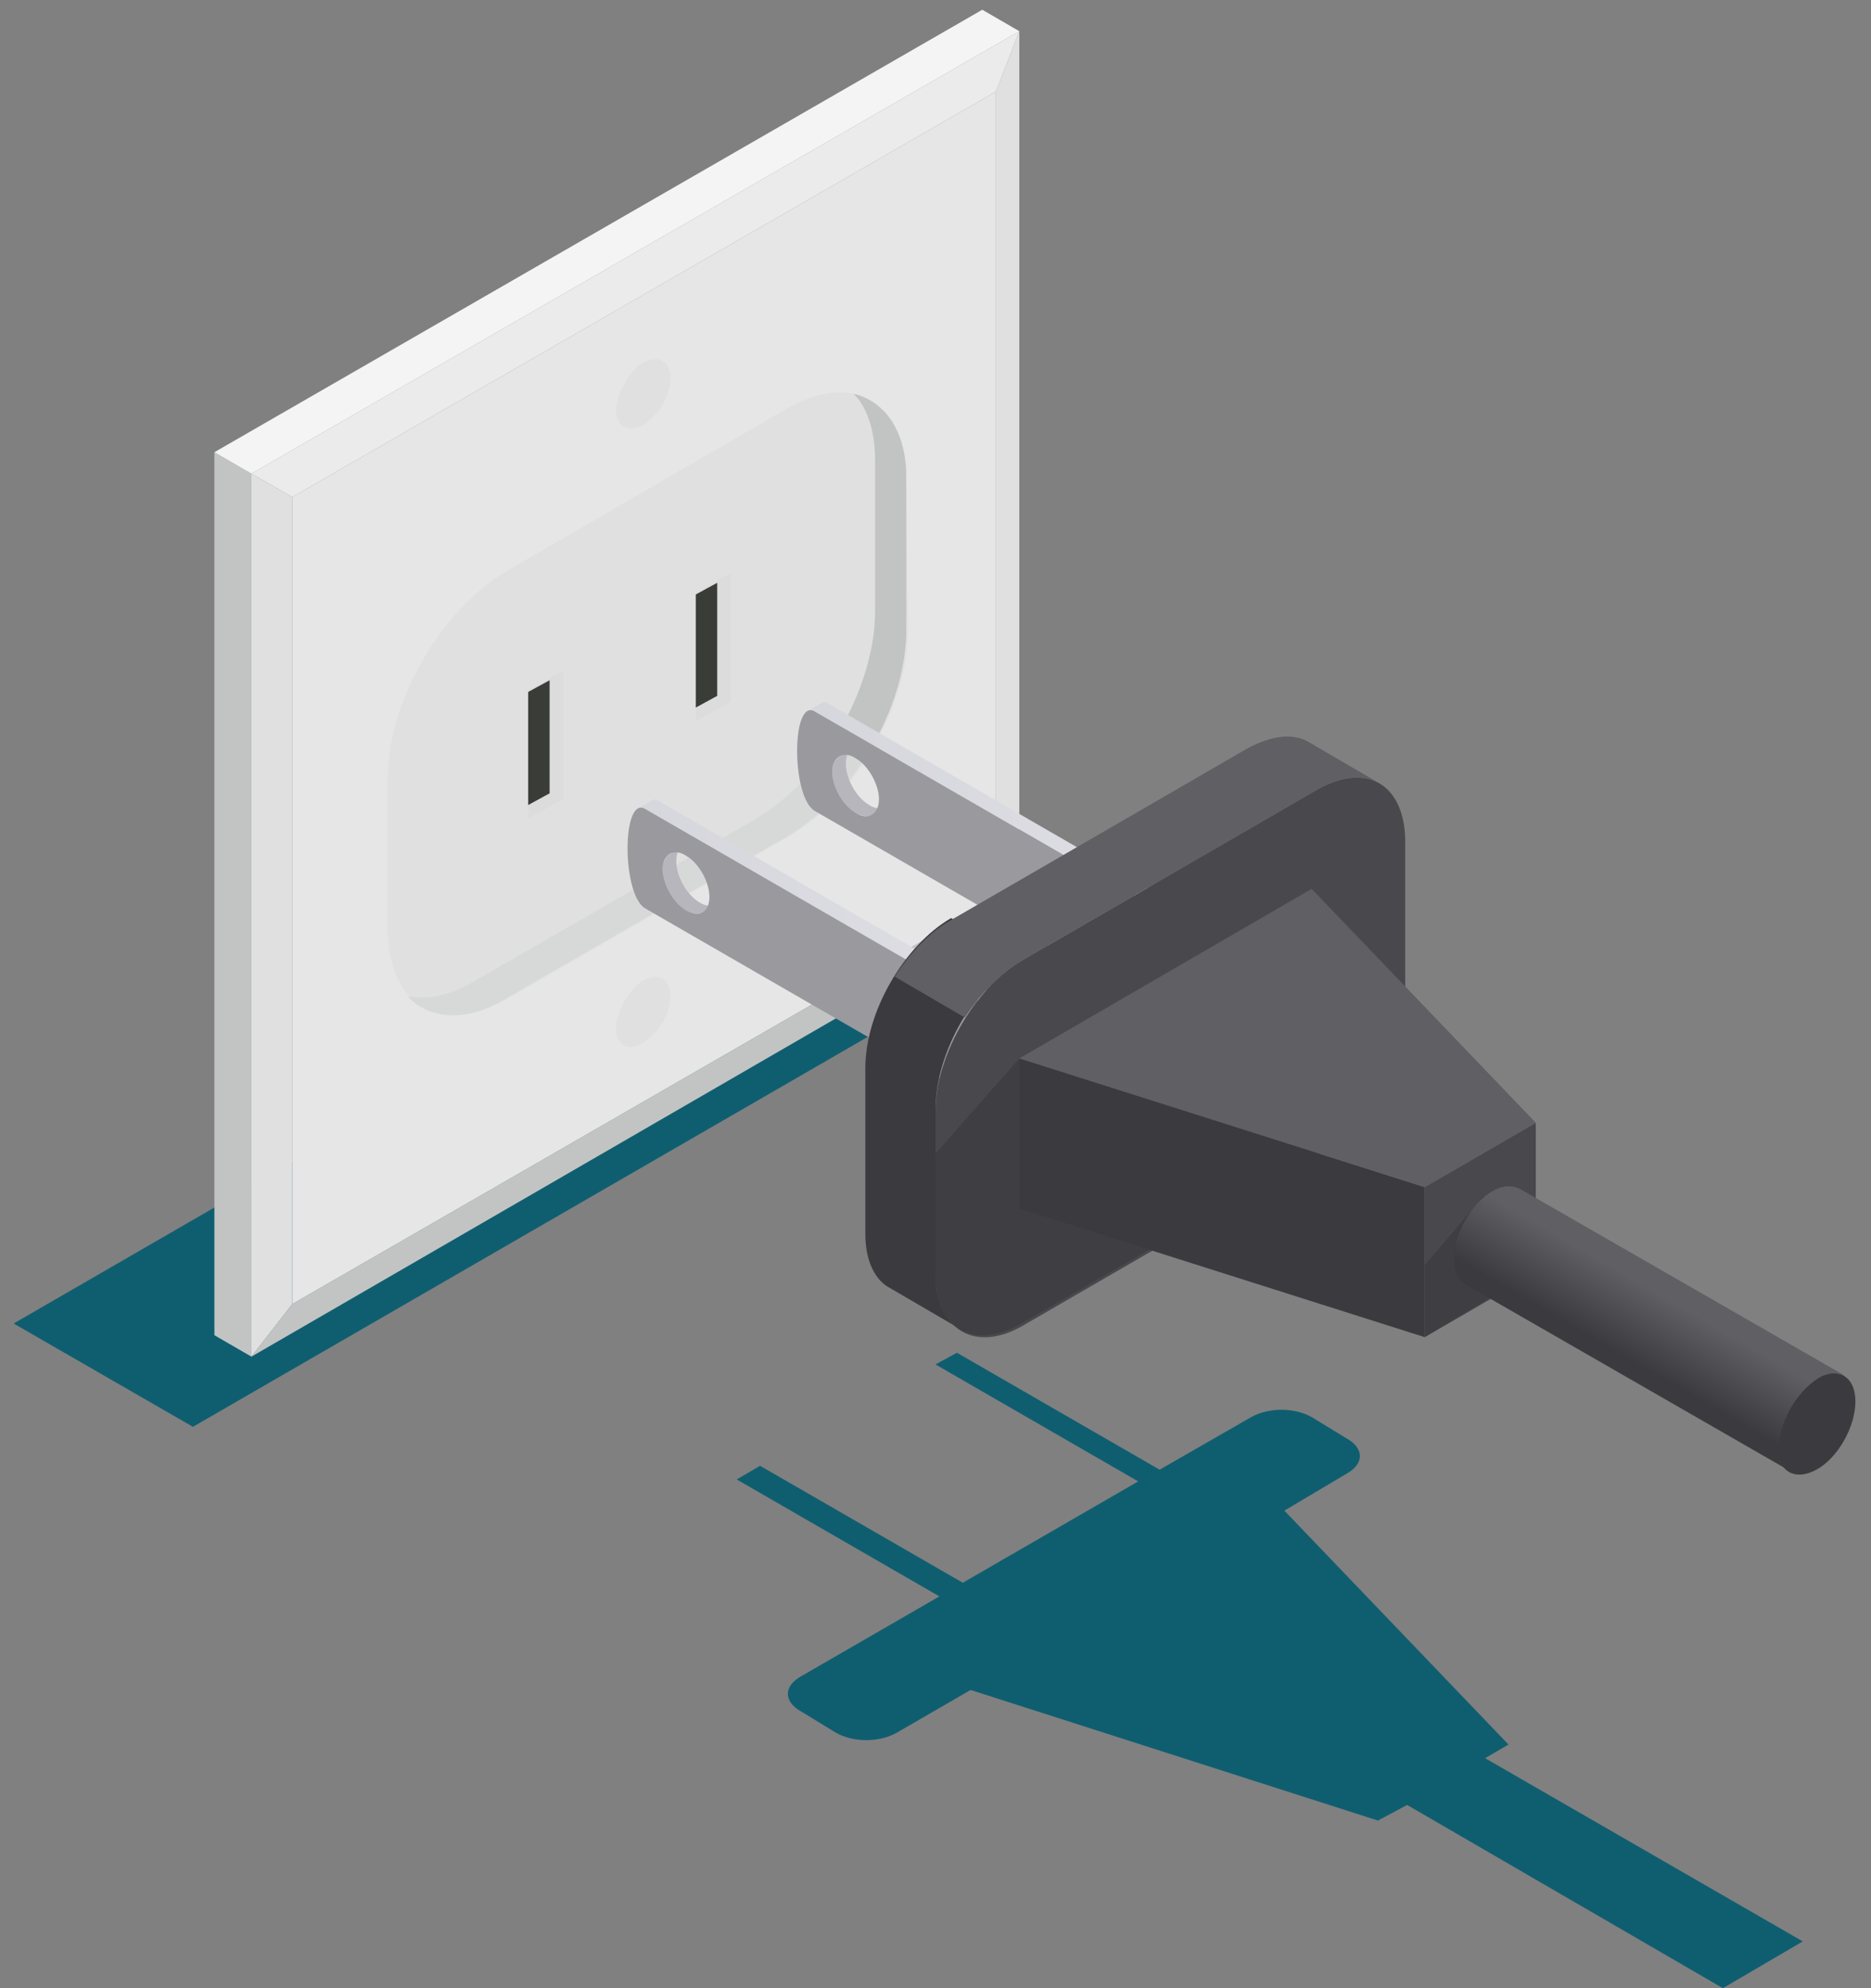 <?xml version="1.0" encoding="UTF-8"?>
<svg width="96px" height="102px" viewBox="0 0 96 102" version="1.1" xmlns="http://www.w3.org/2000/svg" xmlns:xlink="http://www.w3.org/1999/xlink">
    <rect x="0" y="0" width="96" height="102" fill="#808080" stroke="none"/>
    <!-- Generator: Sketch 54.1 (76490) - https://sketchapp.com -->
    <title>8</title>
    <desc>Created with Sketch.</desc>
    <defs>
        <linearGradient x1="13.63%" y1="50.189%" x2="86.47%" y2="50.189%" id="linearGradient-1">
            <stop stop-color="#D6D6DD" offset="0%"></stop>
            <stop stop-color="#DFDFE5" offset="100%"></stop>
        </linearGradient>
        <linearGradient x1="-0.068%" y1="50.238%" x2="100.069%" y2="50.238%" id="linearGradient-2">
            <stop stop-color="#D6D6DD" offset="0%"></stop>
            <stop stop-color="#DFDFE5" offset="100%"></stop>
        </linearGradient>
        <linearGradient x1="14.71%" y1="50.495%" x2="87.54%" y2="50.495%" id="linearGradient-3">
            <stop stop-color="#D6D6DD" offset="0%"></stop>
            <stop stop-color="#DFDFE5" offset="100%"></stop>
        </linearGradient>
        <linearGradient x1="-0.017%" y1="50.376%" x2="100.12%" y2="50.376%" id="linearGradient-4">
            <stop stop-color="#D6D6DD" offset="0%"></stop>
            <stop stop-color="#DFDFE5" offset="100%"></stop>
        </linearGradient>
        <linearGradient x1="54.845%" y1="39.815%" x2="40.686%" y2="57.676%" id="linearGradient-5">
            <stop stop-color="#5F5F64" offset="0%"></stop>
            <stop stop-color="#3B3B3F" offset="100%"></stop>
        </linearGradient>
    </defs>
    <g id="Page-1" stroke="none" stroke-width="1" fill="none" fill-rule="evenodd">
        <g id="19034-[преобразованный]" transform="translate(-3, -161)" fill-rule="nonzero">
            <g id="_x32_">
                <g id="8" transform="translate(3.7, 161)">
                    <path d="M91.8,99.6 L75.5,90.2 L76.7,89.5 L65.2,77.5 L68.4,75.6 C69.3,75.1 69.3,74.3 68.4,73.8 L66.6,72.7 C65.7,72.2 64.4,72.2 63.5,72.7 L58.8,75.4 L48.4,69.4 L47.3,70 L57.7,76 L48.7,81.2 L38.3,75.2 L37.1,75.9 L47.5,81.9 L40.4,86 C39.5,86.5 39.5,87.3 40.4,87.8 L42.2,88.9 C43.1,89.4 44.4,89.4 45.3,88.9 L49.1,86.7 L70,93.4 L71.5,92.6 L87.7,102 L91.8,99.6 Z" id="Path" fill="#0F5E70"></path>
                    <polygon id="Path" fill="#0F5E70" points="54.2 47.2 9.2 73.2 0 67.9 45 41.9"></polygon>
                    <g id="_x34__3_" transform="translate(10.3, 0)">
                        <g id="Group">
                            <g>
                                <g id="Path">
                                    <polygon fill="#C2C4C4" points="40.1 46.1 41.3 46.8 1.9 69.6 4 66.9"></polygon>
                                    <polygon fill="#E0E0E0" points="40.1 4.7 41.3 1.6 41.3 46.8 40.1 46.1"></polygon>
                                    <polygon fill="#E6E6E6" points="40.1 4.7 40.1 46.1 4 66.9 4 25.5"></polygon>
                                    <polygon fill="#EBEBEB" points="4 25.5 1.9 24.3 41.3 1.6 40.1 4.7"></polygon>
                                    <polygon fill="#C2C4C4" points="1.9 69.6 0 68.5 0 23.2 1.9 24.3"></polygon>
                                    <polygon fill="#F4F4F4" points="1.9 24.3 0 23.2 39.4 0.5 41.3 1.6"></polygon>
                                    <polygon fill="#E0E0E0" points="4 66.9 1.9 69.6 1.9 24.3 4 25.5"></polygon>
                                </g>
                                <path d="M35.5,24.5 C35.5,20.6 32.7,19 29.3,21 L15,29.3 C11.6,31.3 8.9,36 8.9,39.9 L8.9,47.7 C8.9,51.6 11.7,53.2 15.1,51.2 L29.5,42.9 C32.9,40.9 35.6,36.2 35.6,32.3 L35.5,24.5 Z" id="Path" fill="#E0E0E0"></path>
                                <path d="M35.5,24.5 C35.5,22.1 34.4,20.6 32.8,20.2 C33.5,20.9 33.9,22.1 33.9,23.6 L33.9,31.4 C33.9,35.3 31.2,40 27.8,42 L13.4,50.3 C12.1,51.1 10.9,51.3 9.9,51.1 C11,52.3 12.9,52.5 15,51.2 L29.4,42.9 C32.8,40.9 35.5,36.2 35.5,32.3 L35.5,24.5 Z" id="Path" fill="#D7D9D9"></path>
                                <path d="M33.3,39 C34.7,36.9 35.5,34.5 35.5,32.3 L35.5,24.5 C35.5,22.1 34.4,20.6 32.8,20.2 C33.5,20.9 33.9,22.1 33.9,23.6 L33.9,31.4 C33.9,33.6 33,36.1 31.7,38.1 L33.3,39 Z" id="Path" fill="#C2C4C4"></path>
                                <g transform="translate(16, 29)" id="Shape">
                                    <path d="M0.1,6.4 L1.9,5.4 L1.9,12 L0.1,13 L0.1,6.4 Z M8.7,1.4 L10.5,0.4 L10.5,7 L8.7,8 L8.7,1.4 Z" fill="#DBDBDB" opacity="0.8"></path>
                                    <path d="M1.2,11.7 L0.1,12.3 L0.1,6.5 L1.2,5.9 L1.2,11.7 Z M9.8,0.9 L8.7,1.5 L8.7,7.3 L9.8,6.7 L9.8,0.9 Z" fill="#272B25" opacity="0.9"></path>
                                </g>
                            </g>
                            <path d="M22,18.6 C22.8,18.2 23.4,18.5 23.4,19.4 C23.4,20.3 22.8,21.3 22,21.8 C21.2,22.2 20.6,21.9 20.6,21 C20.7,20.1 21.3,19 22,18.6 Z" id="Path" fill="#E0E0E0"></path>
                            <path d="M22,50.3 C22.8,49.9 23.4,50.2 23.4,51.1 C23.4,52 22.8,53 22,53.5 C21.2,54 20.6,53.6 20.6,52.7 C20.7,51.8 21.3,50.7 22,50.3 Z" id="Path" fill="#E0E0E0"></path>
                        </g>
                        <g id="Group" transform="translate(21, 36)">
                            <g>
                                <g transform="translate(8, 0)">
                                    <path d="M4.6,5.3 C3.9,4.9 3.4,3.9 3.4,3.2 C3.4,2.8 3.5,2.5 3.8,2.4 L3.1,2.8 C2.9,2.9 2.7,3.2 2.7,3.6 C2.7,4.4 3.3,5.4 3.9,5.7 C4.2,5.9 4.6,5.9 4.8,5.8 L5.5,5.4 C5.2,5.5 4.9,5.5 4.6,5.3 Z" id="Path" fill="#B6B6BC"></path>
                                    <polygon id="Path" fill="url(#linearGradient-1)" points="21.9 12.1 21.9 17.2 22.6 16.8 22.6 11.7"></polygon>
                                    <path d="M2.5,0.1 C2.4,-3.46944695e-18 2.2,-3.46944695e-18 2.1,0.1 L1.4,0.5 C1.5,0.4 1.6,0.4 1.8,0.5 L21.9,12.1 L22.6,11.7 L2.5,0.1 Z" id="Path" fill="url(#linearGradient-2)"></path>
                                    <path d="M1.8,0.5 C0.6,-0.2 0.6,4.9 1.8,5.6 L21.9,17.2 L21.9,12.1 L1.8,0.5 Z M3.9,5.7 C3.2,5.3 2.7,4.3 2.7,3.6 C2.7,2.8 3.3,2.5 3.9,2.9 C4.6,3.3 5.1,4.3 5.1,5 C5.1,5.8 4.5,6.1 3.9,5.7 Z" id="Shape" fill="#99999E"></path>
                                </g>
                                <g transform="translate(0, 5)">
                                    <path d="M3.9,5.3 C3.2,4.9 2.7,3.9 2.7,3.2 C2.7,2.8 2.8,2.5 3.1,2.4 L2.4,2.8 C2.2,2.9 2,3.2 2,3.6 C2,4.4 2.6,5.4 3.2,5.7 C3.5,5.9 3.9,5.9 4.1,5.8 L4.8,5.4 C4.5,5.5 4.2,5.5 3.9,5.3 Z" id="Path" fill="#B6B6BC"></path>
                                    <polygon id="Path" fill="url(#linearGradient-3)" points="21.2 12.2 21.2 17.2 21.9 16.8 21.9 11.7"></polygon>
                                    <path d="M1.8,0.1 C1.7,-3.46944695e-18 1.5,-3.46944695e-18 1.4,0.1 L0.7,0.5 C0.8,0.4 0.9,0.4 1.1,0.5 L21.2,12.1 L21.9,11.7 L1.8,0.1 Z" id="Path" fill="url(#linearGradient-4)"></path>
                                    <path d="M1.1,0.5 C-0.1,-0.2 -0.1,4.9 1.1,5.6 L21.2,17.2 L21.2,12.1 L1.1,0.5 Z M3.2,5.7 C2.5,5.3 2,4.3 2,3.6 C2,2.8 2.6,2.5 3.2,2.9 C3.9,3.3 4.4,4.3 4.4,5 C4.4,5.8 3.9,6.1 3.2,5.7 Z" id="Shape" fill="#99999E"></path>
                                </g>
                            </g>
                            <g transform="translate(12, 1)">
                                <g id="Path">
                                    <path d="M8.4,12.2 L4.8,10.1 C2.4,11.5 0.4,14.9 0.4,17.8 L0.4,26.3 C0.4,27.7 0.9,28.7 1.7,29.1 L5.3,31.2 C4.5,30.7 4,29.8 4,28.4 L4,19.9 C4,17.1 5.9,13.6 8.4,12.2 Z" fill="#3B3B3F"></path>
                                    <path d="M23.6,3.5 C26.1,2.1 28,3.2 28.1,6 L28.1,14.5 C28.1,17.3 26.1,20.7 23.7,22.2 L8.5,31 C6.1,32.4 4.1,31.3 4,28.5 L4,20 C4,17.2 6,13.7 8.4,12.3 L23.6,3.5 Z" fill="#48484D"></path>
                                    <path d="M23.2,1.1 C22.4,0.6 21.3,0.7 20,1.4 L4.8,10.2 C3.7,10.8 2.7,11.9 1.9,13.1 L5.5,15.2 C6.3,14 7.3,13 8.4,12.3 L23.6,3.5 C24.8,2.8 26,2.7 26.8,3.2 L23.2,1.1 Z" fill="#5F5F64"></path>
                                </g>
                                <path d="M8.4,30.9 L16.2,26.4 L8.3,17.3 L3.9,22.3 L3.9,28.4 C4,31.2 6,32.3 8.4,30.9 Z" id="Path" fill="#3B3B3F" opacity="0.7"></path>
                                <g transform="translate(8, 8)" id="Path">
                                    <polygon fill="#48484D" points="26.8 12.6 26.8 20.3 21.1 23.6 21.1 15.9"></polygon>
                                    <polygon fill="#3B3B3F" opacity="0.7" points="24.1 16.4 21.1 19.9 21.1 23.6 24.6 21.5"></polygon>
                                    <polygon fill="#3B3B3F" points="21.1 15.9 21.1 23.6 0.3 17 0.3 9.3"></polygon>
                                    <polygon fill="#5F5F64" points="15.3 0.6 26.8 12.6 21.1 15.9 0.3 9.3"></polygon>
                                </g>
                                <g id="Axonometric_Cylinder_12_" transform="translate(30, 23)">
                                    <path d="M17.2,14.2 C17.2,15.5 18.1,16 19.2,15.4 C20.3,14.8 21.2,13.2 21.2,11.9 C21.2,10.6 20.3,10.1 19.2,10.7 C18.1,11.4 17.2,12.9 17.2,14.2 Z" id="Cylinder_face_191_" fill="#3B3B3F"></path>
                                    <path d="M20.7,10.6 L4,1 C3.6,0.8 3.1,0.8 2.6,1.1 C1.5,1.7 0.6,3.3 0.6,4.6 C0.6,5.2 0.8,5.7 1.2,5.9 L17.9,15.5 C17.5,15.3 17.3,14.8 17.3,14.2 C17.3,12.9 18.2,11.4 19.3,10.7 C19.8,10.4 20.3,10.4 20.7,10.6 Z" id="Cylinder_body_191_" fill="url(#linearGradient-5)"></path>
                                </g>
                            </g>
                        </g>
                    </g>
                </g>
            </g>
        </g>
    </g>
</svg>